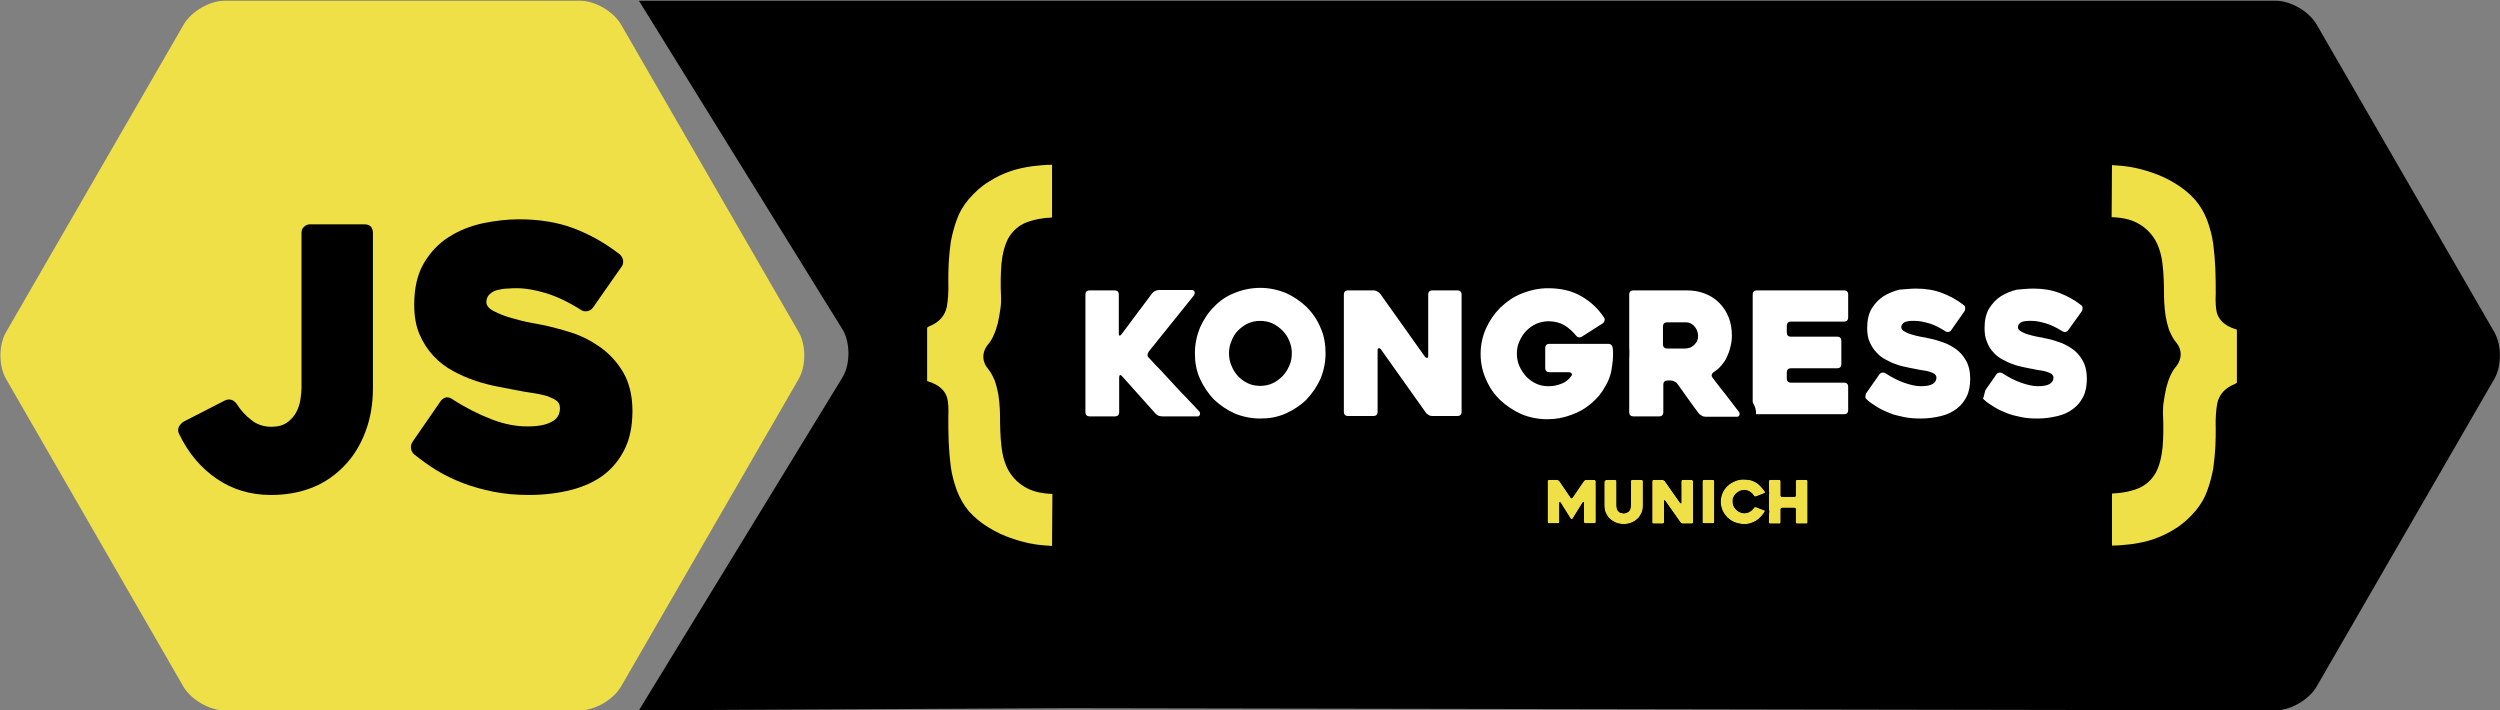 <?xml version="1.0" encoding="utf-8"?>
<!-- Generator: Adobe Illustrator 22.0.1, SVG Export Plug-In . SVG Version: 6.00 Build 0)  -->
<svg version="1.1" id="Ebene_1" xmlns="http://www.w3.org/2000/svg" xmlns:xlink="http://www.w3.org/1999/xlink" x="0px" y="0px"
	 viewBox="0 0 696.5 197.9" style="enable-background:new 0 0 696.5 197.9;" xml:space="preserve">
<rect x="0" y="0" width="696.5" height="197.9" fill="#808080" stroke="none"/>
<style type="text/css">
	.st0{fill:#FFFFFF;}
	.st1{fill:#F0E047;}
	.st2{fill:none;stroke:#000000;stroke-width:0.25;stroke-miterlimit:10;}
</style>
<g>
	<path d="M234.8,105c2.1-3.6,2.1-9.5,0-13.1L178,0.2h456c4.2,0,9.3,3,11.4,6.6l49.5,85.7c2.1,3.6,2.1,9.5,0,13.1l-49.5,85.7
		c-2.1,3.6-7.2,6.6-11.4,6.6l-336.7-0.6L178,197.9L234.8,105z"/>
	<path class="st0" d="M563.8,104.6c1.4,0.5,2.7,0.8,3.8,0.8c0.1,0,0.2,0,0.3,0c-0.7-0.1-1.4-0.2-2.2-0.4L563.8,104.6z M567.7,118.8
		c-1.8,0-3.5-0.1-5.1-0.4c-1.5-0.3-3-0.7-4.4-1.2c-1.4-0.6-2.7-1.2-3.8-1.9c-1.2-0.8-2.3-1.5-3.2-2.3c-0.6-0.5-1.1-1.3-1.2-2.3
		c-0.1-0.8,0.1-1.7,0.7-2.4l3.6-5.2c0.5-0.6,1-1,1.7-1.3c-0.9-0.5-1.7-1.2-2.4-1.9c-1-1-1.7-2.2-2.3-3.6c-0.6-1.4-0.9-3-0.9-4.7
		c0-2.6,0.5-4.8,1.6-6.6c1-1.7,2.4-3.1,4-4.2c1.6-1,3.3-1.7,5.2-2.1c1.8-0.4,3.5-0.5,5.2-0.5c2.9,0,5.6,0.4,8,1.3
		c2.3,0.8,4.6,2.1,6.7,3.7c0.8,0.7,1.2,1.5,1.3,2.4c0.1,0.9-0.2,1.7-0.7,2.4l-3.7,5.3c-0.3,0.5-0.8,0.8-1.3,1.1
		c0.6,0.3,1.1,0.7,1.7,1c1.4,1,2.7,2.4,3.6,4c1,1.7,1.5,3.8,1.5,6.2c0,2.2-0.4,4.2-1.2,5.9c-0.8,1.7-2,3.1-3.5,4.2
		c-1.5,1.1-3.2,1.9-5.1,2.4C572,118.6,569.9,118.8,567.7,118.8"/>
	<path d="M566.5,76c-1.8,0-3.7,0.2-5.6,0.6c-2.1,0.4-4.1,1.2-5.9,2.4c-1.9,1.2-3.5,2.9-4.7,4.9c-1.3,2.1-1.9,4.7-1.9,7.7
		c0,2.1,0.3,4,1,5.6c0.6,1.6,1.6,3,2.7,4.2c0.1,0.1,0.3,0.3,0.4,0.4l-3.7,5.3c-0.8,1.1-1.2,2.5-1,3.9c0.1,1.5,0.9,2.8,2.1,3.7
		c1,0.8,2.1,1.6,3.4,2.4c1.3,0.8,2.7,1.5,4.2,2.1c1.6,0.6,3.2,1,4.8,1.4c1.7,0.3,3.5,0.5,5.5,0.5c2.4,0,4.7-0.3,6.7-0.8
		c2.2-0.5,4.2-1.5,5.8-2.7c1.8-1.3,3.2-3,4.1-5.1c1-2,1.5-4.3,1.5-6.9c0-2.8-0.6-5.3-1.9-7.4c-1-1.7-2.3-3.1-3.7-4.3l3.3-4.7
		c0.8-1.1,1.2-2.4,1-3.8c-0.1-1.4-0.8-2.7-1.8-3.7l-0.1-0.1l-0.1-0.1c-2.3-1.8-4.8-3.1-7.3-4.1C572.6,76.5,569.7,76,566.5,76
		 M566.5,80.4c2.7,0,5.1,0.4,7.2,1.2c2.1,0.8,4.2,1.9,6.1,3.4c0.3,0.2,0.4,0.5,0.4,0.8c0,0.3,0,0.6-0.2,0.9l-3.8,5.3
		c-0.2,0.3-0.4,0.4-0.8,0.5c-0.1,0-0.2,0-0.2,0c-0.2,0-0.4-0.1-0.6-0.2c-1.6-1-3.2-1.8-4.6-2.2c-1.4-0.4-2.7-0.7-3.9-0.7
		c-0.4,0-0.8,0-1.2,0c-0.5,0-0.9,0.1-1.3,0.2c-0.4,0.1-0.8,0.3-1,0.6c-0.3,0.3-0.4,0.6-0.4,1c0,0.4,0.3,0.9,1,1.2
		c0.7,0.4,1.4,0.7,2.3,0.9c0.9,0.3,1.7,0.4,2.5,0.6c0.8,0.1,1.3,0.2,1.5,0.3c1.2,0.2,2.4,0.5,3.8,1c1.4,0.4,2.7,1.1,3.9,1.9
		c1.2,0.8,2.2,1.9,3,3.3c0.8,1.4,1.2,3.1,1.2,5.1c0,1.9-0.3,3.6-1,5c-0.7,1.4-1.6,2.5-2.8,3.4c-1.2,0.9-2.6,1.6-4.3,2
		c-1.7,0.4-3.5,0.7-5.6,0.7c-1.7,0-3.2-0.1-4.6-0.4c-1.4-0.3-2.8-0.6-4-1.1c-1.2-0.5-2.4-1-3.5-1.7c-1.1-0.7-2.1-1.3-2.9-2.1
		c-0.3-0.2-0.4-0.5-0.4-0.8c0-0.3,0-0.6,0.2-0.9l3.7-5.3c0.2-0.3,0.4-0.4,0.8-0.5c0.1,0,0.2,0,0.3,0c0.2,0,0.4,0.1,0.6,0.2
		c1.7,1.1,3.4,2,5.1,2.6c1.7,0.6,3.3,1,4.8,1c1.4,0,2.5-0.2,3.2-0.6c0.7-0.4,1.1-1,1.1-1.8c0-0.4-0.2-0.7-0.5-1
		c-0.3-0.2-0.7-0.4-1.3-0.6c-0.5-0.2-1.1-0.3-1.8-0.4c-0.7-0.1-1.4-0.2-2.2-0.4c-0.7-0.1-1.5-0.3-2.5-0.5c-0.9-0.2-1.9-0.4-2.9-0.8
		c-1-0.3-2-0.8-2.9-1.3c-1-0.5-1.9-1.2-2.6-2c-0.8-0.8-1.4-1.8-1.8-2.9c-0.5-1.1-0.7-2.4-0.7-3.9c0-2.2,0.4-4,1.3-5.5
		c0.9-1.4,2-2.6,3.3-3.4c1.3-0.8,2.8-1.4,4.4-1.8C563.3,80.6,564.9,80.4,566.5,80.4"/>
	<path class="st0" d="M531.1,104.6c1.4,0.5,2.7,0.8,3.8,0.8c0.1,0,0.2,0,0.3,0c-0.7-0.1-1.5-0.2-2.2-0.4L531.1,104.6z M535.1,118.8
		c-1.8,0-3.5-0.1-5.1-0.4c-1.5-0.3-3-0.7-4.4-1.2c-1.4-0.6-2.7-1.2-3.8-1.9c-1.2-0.7-2.3-1.5-3.2-2.3c-0.6-0.4-1.1-1.3-1.2-2.2
		c-0.1-0.9,0.2-1.8,0.7-2.4l3.6-5.2c0.5-0.6,1-1,1.7-1.3c-0.8-0.5-1.6-1.2-2.3-1.9c-1-1-1.7-2.2-2.3-3.5c-0.6-1.3-0.9-3-0.9-4.8
		c0-2.6,0.5-4.8,1.6-6.6c1-1.7,2.3-3.1,4-4.1c1.6-1,3.3-1.7,5.2-2.1c1.8-0.4,3.5-0.5,5.2-0.5c2.9,0,5.6,0.4,8,1.3
		c2.3,0.9,4.6,2.1,6.7,3.7c0.8,0.7,1.2,1.5,1.3,2.3c0.1,0.9-0.1,1.7-0.7,2.4l-3.7,5.3c-0.4,0.5-0.8,0.8-1.3,1.1
		c0.6,0.3,1.1,0.7,1.7,1c1.5,1,2.7,2.4,3.6,4c1,1.7,1.5,3.8,1.5,6.2c0,2.3-0.4,4.2-1.2,5.9c-0.8,1.7-2,3.1-3.5,4.2
		c-1.5,1.1-3.2,1.9-5.1,2.4C539.4,118.6,537.3,118.8,535.1,118.8"/>
	<path d="M533.8,76c-1.8,0-3.7,0.2-5.6,0.6c-2.1,0.4-4.1,1.2-5.9,2.4c-1.9,1.2-3.5,2.9-4.7,4.9c-1.3,2.1-1.9,4.7-1.9,7.7
		c0,2.1,0.4,4,1,5.6c0.7,1.6,1.6,3,2.7,4.2c0.1,0.1,0.3,0.3,0.4,0.4l-3.6,5.3c-0.8,1.1-1.2,2.4-1,3.8c0.2,1.6,0.9,2.9,2.1,3.9
		c1,0.8,2.1,1.6,3.4,2.4c1.2,0.8,2.6,1.4,4.2,2.1c1.5,0.6,3.1,1,4.8,1.4c1.7,0.3,3.5,0.5,5.5,0.5c2.4,0,4.7-0.3,6.7-0.8
		c2.2-0.5,4.1-1.5,5.8-2.7c1.8-1.3,3.1-3,4.1-5c1-2,1.5-4.3,1.5-6.9c0-2.9-0.6-5.3-1.9-7.4c-1-1.6-2.2-3.1-3.7-4.2l3.3-4.8
		c0.8-1,1.2-2.4,1-3.8c-0.2-1.4-0.8-2.7-1.9-3.6l-0.1-0.1l-0.1-0.1c-2.3-1.8-4.7-3.1-7.3-4.1C540,76.5,537,76,533.8,76 M533.8,80.4
		c2.7,0,5.1,0.4,7.2,1.2c2.1,0.8,4.2,1.9,6.1,3.4c0.3,0.2,0.4,0.5,0.4,0.8c0,0.3,0,0.6-0.2,0.9l-3.7,5.3c-0.2,0.3-0.4,0.4-0.8,0.5
		c-0.1,0-0.2,0-0.2,0c-0.2,0-0.4-0.1-0.6-0.2c-1.6-1-3.1-1.8-4.5-2.2c-1.4-0.4-2.7-0.7-3.9-0.7c-0.4,0-0.8,0-1.2,0
		c-0.5,0-0.9,0.1-1.3,0.2c-0.4,0.1-0.8,0.3-1,0.6c-0.3,0.3-0.4,0.6-0.4,1c0,0.4,0.3,0.9,1,1.2c0.7,0.4,1.4,0.7,2.3,0.9
		c0.9,0.3,1.7,0.4,2.5,0.6c0.8,0.1,1.3,0.2,1.5,0.3c1.2,0.2,2.4,0.5,3.8,1c1.4,0.4,2.7,1.1,3.9,1.9c1.2,0.8,2.2,1.9,3,3.3
		c0.8,1.4,1.2,3.1,1.2,5.1c0,1.9-0.3,3.6-1,5c-0.7,1.4-1.6,2.5-2.8,3.4c-1.2,0.9-2.6,1.6-4.3,2c-1.7,0.4-3.5,0.7-5.6,0.7
		c-1.7,0-3.2-0.1-4.7-0.4c-1.4-0.3-2.8-0.6-4-1.1c-1.2-0.5-2.4-1-3.5-1.7c-1.1-0.7-2.1-1.3-2.9-2.1c-0.3-0.2-0.4-0.5-0.4-0.8
		c0-0.3,0.1-0.6,0.2-0.9l3.7-5.3c0.2-0.3,0.5-0.4,0.8-0.5c0.1,0,0.2,0,0.3,0c0.2,0,0.4,0.1,0.6,0.2c1.7,1.1,3.4,2,5.1,2.6
		c1.7,0.6,3.3,1,4.8,1c1.4,0,2.5-0.2,3.2-0.6c0.7-0.4,1.1-1,1.1-1.8c0-0.4-0.2-0.7-0.5-1c-0.3-0.2-0.7-0.4-1.3-0.6
		c-0.5-0.2-1.1-0.3-1.8-0.4c-0.7-0.1-1.4-0.2-2.2-0.4c-0.7-0.1-1.5-0.3-2.5-0.5c-1-0.2-1.9-0.4-2.9-0.8c-1-0.3-2-0.8-2.9-1.3
		c-1-0.5-1.9-1.2-2.6-2c-0.8-0.8-1.4-1.8-1.9-2.9c-0.5-1.1-0.7-2.4-0.7-3.9c0-2.2,0.4-4,1.3-5.5c0.9-1.4,2-2.6,3.3-3.4
		c1.3-0.8,2.8-1.4,4.4-1.8C530.7,80.6,532.3,80.4,533.8,80.4"/>
	<path class="st0" d="M489.4,118.2c-0.9,0-1.8-0.3-2.4-1c-0.6-0.6-1-1.4-1-2.3V82c0-0.9,0.4-1.8,1-2.4c0.5-0.6,1.4-0.9,2.3-0.9h24.4
		c0.9,0,1.7,0.3,2.4,1c0.6,0.6,1,1.5,1,2.4v6.5c0,0.9-0.3,1.7-0.9,2.3c-0.8,0.7-1.6,1-2.4,1h-1.2c0.6,0.1,1.2,0.4,1.6,0.9
		c0.7,0.7,1,1.5,1,2.4v6.6c0,0.9-0.3,1.7-1,2.3c-0.4,0.3-0.7,0.6-1.1,0.7h0.6c0.9,0,1.7,0.3,2.3,0.9c0.7,0.7,1,1.5,1,2.4v6.6
		c0,0.9-0.3,1.7-1,2.3c-0.7,0.7-1.5,1-2.4,1H489.4z"/>
	<path d="M513.8,76.5h-24.4c-1.5,0-2.9,0.6-3.9,1.6c-1.1,1-1.6,2.4-1.6,3.9v32.8c0,1.5,0.6,2.9,1.6,3.9c1,1,2.4,1.6,3.9,1.6h24.4
		c1.5,0,2.8-0.6,3.9-1.6c1.1-1.1,1.7-2.5,1.7-4v-6.6c0-1.4-0.5-2.8-1.5-3.8l-0.1-0.1l-0.1-0.1c-0.2-0.2-0.4-0.3-0.6-0.5
		c0.2-0.6,0.3-1.3,0.3-2v-6.6c0-0.7-0.1-1.4-0.4-2.1c0.2-0.1,0.4-0.3,0.6-0.5l0.1-0.1l0.1-0.1c1-1,1.5-2.4,1.5-3.8V82
		c0-1.5-0.6-2.9-1.6-3.9C516.7,77.1,515.3,76.5,513.8,76.5 M513.8,80.9c0.3,0,0.6,0.1,0.8,0.3c0.2,0.2,0.3,0.5,0.3,0.8v6.5
		c0,0.3-0.1,0.6-0.3,0.8c-0.2,0.2-0.5,0.3-0.8,0.3h-14.9c-0.3,0-0.6,0.1-0.8,0.3c-0.2,0.2-0.3,0.5-0.3,0.8v2c0,0.3,0.1,0.6,0.3,0.8
		c0.2,0.2,0.5,0.3,0.8,0.3h13c0.3,0,0.6,0.1,0.8,0.3c0.2,0.2,0.3,0.5,0.3,0.8v6.6c0,0.3-0.1,0.6-0.3,0.8c-0.2,0.2-0.5,0.3-0.8,0.3
		h-13c-0.3,0-0.6,0.1-0.8,0.3c-0.2,0.2-0.3,0.5-0.3,0.8v1.8c0,0.3,0.1,0.6,0.3,0.8c0.2,0.2,0.5,0.3,0.8,0.3h14.9
		c0.3,0,0.6,0.1,0.8,0.3c0.2,0.2,0.3,0.5,0.3,0.8v6.6c0,0.3-0.1,0.6-0.3,0.8c-0.2,0.2-0.5,0.3-0.8,0.3h-24.4c-0.3,0-0.6-0.1-0.8-0.3
		c-0.2-0.2-0.3-0.5-0.3-0.8V82c0-0.3,0.1-0.6,0.3-0.8c0.2-0.2,0.5-0.3,0.8-0.3H513.8z"/>
	<path class="st0" d="M469.5,94.9c0.1,0,0.3,0,0.4-0.1c0.2-0.1,0.3-0.1,0.5-0.3c0.1-0.1,0.3-0.3,0.4-0.5c0-0.1,0.1-0.3,0.1-0.6
		c0,0,0-0.2-0.1-0.6c0-0.2-0.1-0.4-0.3-0.6c-0.1-0.1-0.2-0.2-0.4-0.3c-0.1-0.1-0.3-0.1-0.6-0.1h-4v3H469.5z M475.2,118.2
		c-0.7,0-1.3-0.2-2-0.5c-0.7-0.3-1.3-0.8-1.6-1.3c-1-1.3-2-2.7-3-4.1c-1-1.4-2-2.8-3-4.2h0v6.8c0,0.9-0.4,1.8-1,2.4
		c-0.6,0.6-1.4,1-2.4,1H455c-0.9,0-1.8-0.3-2.4-1c-0.6-0.6-1-1.4-1-2.3V82c0-0.9,0.4-1.8,1-2.4c0.6-0.6,1.4-1,2.3-1h14.9
		c2.1,0,4.1,0.4,5.9,1.1c1.8,0.7,3.4,1.8,4.8,3.1c1.3,1.3,2.3,2.9,3.1,4.7c0.7,1.8,1.1,3.8,1.1,5.9c0,1.2-0.1,2.4-0.4,3.6
		c-0.3,1.2-0.7,2.3-1.2,3.3c-0.5,1.1-1.2,2-1.9,2.9c-0.5,0.6-1,1.1-1.6,1.5c1,1.3,2,2.6,3.1,3.9c1.4,1.7,2.6,3.3,3.6,4.7
		c0.6,0.8,0.8,1.9,0.5,2.8c-0.4,1.2-1.4,2-2.7,2H475.2z"/>
	<path d="M469.9,76.5h-14.9c-1.5,0-2.9,0.6-3.9,1.6c-1,1-1.6,2.4-1.6,3.9v32.8c0,1.5,0.6,2.9,1.6,3.9c1,1,2.4,1.6,3.9,1.6h7.2
		c1.5,0,2.9-0.6,3.9-1.6c1-1,1.6-2.4,1.6-3.9c0.7,1,1.4,1.9,2.2,2.9c0.5,0.7,1.4,1.4,2.4,1.9c1,0.5,2,0.7,3,0.7h8.9
		c2.2,0,4.2-1.4,4.8-3.6c0.5-1.6,0.2-3.3-0.8-4.7c-1.1-1.5-2.3-3-3.7-4.8c-0.6-0.8-1.2-1.6-1.8-2.3c0.1-0.1,0.2-0.3,0.3-0.4
		c0.8-0.9,1.5-2,2.1-3.3c0.6-1.2,1.1-2.5,1.4-3.8c0.3-1.4,0.5-2.7,0.5-4.1c0-2.4-0.4-4.7-1.3-6.8c-0.8-2.1-2-3.9-3.5-5.4
		c-1.6-1.6-3.4-2.8-5.6-3.6C474.5,76.9,472.3,76.5,469.9,76.5 M464.4,97.1h5.1c0.4,0,0.8-0.1,1.2-0.2c0.4-0.1,0.8-0.4,1.2-0.7
		c0.3-0.3,0.6-0.7,0.9-1.1c0.2-0.5,0.3-1,0.3-1.6c0-0.3-0.1-0.7-0.2-1.1c-0.1-0.4-0.3-0.8-0.6-1.2c-0.3-0.4-0.6-0.7-1.1-1
		c-0.5-0.3-1-0.4-1.7-0.4h-5.1c-0.3,0-0.6,0.1-0.8,0.3c-0.2,0.2-0.3,0.5-0.3,0.8v5.1c0,0.3,0.1,0.6,0.3,0.8
		C463.9,97,464.1,97.1,464.4,97.1 M469.9,80.9c1.9,0,3.6,0.3,5.1,0.9c1.6,0.6,2.9,1.5,4,2.6c1.1,1.1,2,2.5,2.6,4
		c0.6,1.5,0.9,3.2,0.9,5.1c0,1-0.1,2-0.4,3.1c-0.2,1-0.6,2-1,2.9c-0.4,0.9-1,1.7-1.6,2.4c-0.6,0.7-1.3,1.3-2.1,1.8
		c-0.3,0.2-0.4,0.4-0.5,0.7c-0.1,0.3,0,0.5,0.2,0.8c1.2,1.6,2.5,3.3,3.8,4.9c1.3,1.7,2.5,3.3,3.6,4.7c0.2,0.3,0.2,0.5,0.1,0.8
		c-0.1,0.3-0.3,0.5-0.6,0.5h-8.9c-0.3,0-0.7-0.1-1-0.3c-0.4-0.2-0.6-0.4-0.8-0.6c-1-1.3-2-2.7-3-4.1c-1-1.4-2-2.8-3-4.2
		c-0.2-0.3-0.5-0.5-0.8-0.6c-0.3-0.2-0.7-0.3-1-0.3h-1c-0.3,0-0.6,0.1-0.8,0.3c-0.2,0.2-0.3,0.5-0.3,0.8v7.8c0,0.3-0.1,0.6-0.3,0.8
		c-0.2,0.2-0.5,0.3-0.8,0.3H455c-0.3,0-0.6-0.1-0.8-0.3c-0.2-0.2-0.3-0.5-0.3-0.8V82c0-0.3,0.1-0.6,0.3-0.8c0.2-0.2,0.5-0.3,0.8-0.3
		H469.9z"/>
	<path class="st0" d="M431.3,91.6c-0.9,0-1.7,0.2-2.5,0.5c-0.8,0.4-1.5,0.9-2.2,1.5c-0.6,0.6-1.1,1.4-1.5,2.2
		c-0.3,0.8-0.5,1.7-0.5,2.6c0,0.9,0.2,1.8,0.5,2.6c0.4,0.8,0.8,1.6,1.4,2.2c0.6,0.6,1.3,1.1,2.2,1.5c0.2,0.1,0.4,0.2,0.6,0.2
		c-0.1,0-0.1-0.1-0.2-0.1c-0.7-0.7-1-1.5-1-2.4v-5.7c0-0.9,0.3-1.8,1-2.4c0.7-0.6,1.5-1,2.4-1h4.4c-0.4-0.4-0.9-0.7-1.4-1
		C433.7,91.9,432.6,91.6,431.3,91.6 M431.3,118.8c-2.8,0-5.6-0.5-8.1-1.6c-2.5-1.1-4.7-2.5-6.6-4.3c-1.9-1.8-3.4-4-4.5-6.4
		c-1.1-2.5-1.7-5.2-1.7-7.9c0-2.8,0.6-5.5,1.7-7.9c1.1-2.5,2.6-4.6,4.5-6.5c1.9-1.8,4.1-3.3,6.6-4.4c2.5-1.1,5.2-1.6,8.1-1.6
		c3.9,0,7.3,0.8,10.3,2.4c2.9,1.6,5.3,3.9,7.1,6.7c0.5,0.8,0.6,1.7,0.4,2.6c-0.2,0.9-0.8,1.6-1.5,2.1l-2.3,1.5h2.8
		c0.8,0,1.6,0.3,2.2,0.8c0.7,0.6,1.1,1.5,1.2,2.4c0.1,0.5,0.1,1.2,0.1,2.1c0,0.9-0.1,1.8-0.2,2.7c-0.2,2.5-1,4.8-2.1,6.9
		c-1.2,2.1-2.7,4-4.5,5.5c-1.8,1.5-3.9,2.8-6.2,3.6C436.4,118.4,433.9,118.8,431.3,118.8"/>
	<path d="M431.3,75.9c-3.1,0-6.1,0.6-8.9,1.8c-2.7,1.2-5.2,2.8-7.2,4.8c-2.1,2-3.7,4.4-4.9,7.2c-1.2,2.8-1.8,5.7-1.8,8.8
		c0,3.1,0.6,6.1,1.8,8.8c1.2,2.7,2.9,5.1,4.9,7.1c2,2,4.5,3.6,7.2,4.8c2.8,1.2,5.8,1.8,8.9,1.8c2.9,0,5.6-0.5,8.2-1.5
		c2.5-0.9,4.8-2.3,6.8-4c2-1.7,3.7-3.8,5-6.1c1.3-2.4,2.1-5,2.4-7.8c0.1-0.9,0.2-1.9,0.2-2.9c0-0.9,0-1.7-0.1-2.4
		c-0.1-1.5-0.8-2.8-1.9-3.8c-0.4-0.3-0.7-0.6-1.1-0.8c0.3-0.5,0.5-1,0.6-1.5c0.4-1.5,0.1-3-0.7-4.3c-2.1-3.2-4.7-5.7-7.9-7.5
		C439.4,76.8,435.6,75.9,431.3,75.9 M431.3,80.3c3.5,0,6.6,0.7,9.2,2.2c2.6,1.5,4.7,3.4,6.4,6c0.2,0.3,0.2,0.5,0.1,0.9
		c-0.1,0.3-0.3,0.6-0.5,0.7l-5.8,3.7c-0.2,0.1-0.4,0.2-0.6,0.2c-0.1,0-0.1,0-0.2,0c-0.3-0.1-0.6-0.2-0.8-0.5c-1-1.2-2.1-2.2-3.3-2.9
		c-1.2-0.7-2.7-1.1-4.4-1.1c-1.2,0-2.4,0.3-3.4,0.7c-1.1,0.5-2,1.2-2.8,2c-0.8,0.8-1.4,1.8-1.9,2.9c-0.5,1.1-0.7,2.2-0.7,3.4
		c0,1.2,0.2,2.4,0.7,3.5c0.5,1.1,1.1,2,1.9,2.9c0.8,0.8,1.7,1.5,2.8,2c1.1,0.5,2.2,0.7,3.4,0.7c1.2,0,2.4-0.2,3.6-0.7
		c1.2-0.4,2.1-1.2,2.8-2.2c0.2-0.2,0.2-0.5,0-0.7c-0.1-0.2-0.4-0.3-0.7-0.3h-5.5c-0.3,0-0.6-0.1-0.8-0.3c-0.2-0.2-0.3-0.5-0.3-0.8
		v-5.7c0-0.3,0.1-0.6,0.3-0.8c0.2-0.2,0.5-0.3,0.8-0.3h16.5c0.3,0,0.6,0.1,0.8,0.3c0.2,0.2,0.4,0.5,0.4,0.9c0.1,0.5,0.1,1.2,0.1,2
		c0,0.8-0.1,1.6-0.2,2.4c-0.2,2.2-0.8,4.3-1.9,6.1c-1,1.9-2.3,3.5-4,4.9c-1.6,1.4-3.5,2.5-5.6,3.2c-2.1,0.8-4.3,1.2-6.6,1.2
		c-2.6,0-5-0.5-7.2-1.4c-2.2-1-4.2-2.3-5.9-3.9c-1.7-1.6-3-3.5-4-5.8c-1-2.2-1.5-4.6-1.5-7.1c0-2.5,0.5-4.8,1.5-7.1
		c1-2.2,2.3-4.1,4-5.8c1.7-1.6,3.6-3,5.9-3.9C426.4,80.8,428.8,80.3,431.3,80.3"/>
	<path class="st0" d="M399,118.2c-0.7,0-1.4-0.2-2.1-0.6c-0.6-0.3-1.1-0.8-1.5-1.3l-9.5-13.3v11.8c0,0.9-0.4,1.8-1,2.4
		c-0.6,0.6-1.4,0.9-2.3,0.9h-7.2c-0.9,0-1.7-0.3-2.3-0.9c-0.7-0.7-1-1.5-1-2.4V82c0-0.9,0.3-1.7,1-2.4c0.7-0.7,1.5-1,2.4-1h7.2
		c0.7,0,1.3,0.2,2,0.5c0.6,0.3,1.2,0.7,1.6,1.3l9.4,13.3V82c0-0.9,0.4-1.8,1-2.4c0.6-0.6,1.4-1,2.3-1h7.1c0.9,0,1.8,0.4,2.4,1
		c0.6,0.6,1,1.5,1,2.3v32.8c0,0.9-0.3,1.7-1,2.4c-0.6,0.6-1.5,1-2.4,1H399z"/>
	<path d="M406.1,76.5H399c-1.5,0-2.9,0.6-4,1.7c-1,1-1.6,2.4-1.6,3.9v4.9l-5.4-7.7c-0.7-0.9-1.5-1.6-2.5-2.1
		c-0.9-0.5-1.9-0.7-2.9-0.7h-7.2c-1.5,0-2.9,0.6-3.9,1.6c-1.1,1.1-1.6,2.5-1.6,3.9v32.8c0,1.4,0.6,2.8,1.6,3.9l0.1,0.1l0.1,0.1
		c1,1,2.4,1.6,3.9,1.6h7.2c1.5,0,2.9-0.6,3.9-1.6c1-1,1.6-2.4,1.6-3.9v-4.9l5.4,7.7c0.6,0.8,1.4,1.5,2.3,2c0.9,0.5,2,0.8,3.1,0.8
		h7.1c1.5,0,2.9-0.6,3.9-1.6c1.1-1.1,1.6-2.4,1.6-3.9V82c0-1.5-0.6-2.9-1.6-3.9C409,77.1,407.6,76.5,406.1,76.5 M406.1,80.9
		c0.3,0,0.6,0.1,0.8,0.3c0.2,0.2,0.3,0.5,0.3,0.8v32.8c0,0.3-0.1,0.6-0.3,0.8c-0.2,0.2-0.5,0.3-0.8,0.3H399c-0.3,0-0.7-0.1-1-0.3
		c-0.3-0.2-0.6-0.4-0.8-0.7l-12.5-17.6c-0.2-0.2-0.3-0.3-0.5-0.3c0,0-0.1,0-0.1,0c-0.2,0.1-0.3,0.2-0.3,0.6v17.2
		c0,0.3-0.1,0.6-0.3,0.8c-0.2,0.2-0.5,0.3-0.8,0.3h-7.2c-0.3,0-0.6-0.1-0.8-0.3c-0.2-0.2-0.3-0.5-0.3-0.8V82c0-0.3,0.1-0.6,0.3-0.8
		c0.2-0.2,0.5-0.3,0.8-0.3h7.2c0.3,0,0.7,0.1,1,0.3c0.4,0.2,0.6,0.4,0.8,0.6l12.5,17.6c0.2,0.2,0.3,0.3,0.5,0.3c0,0,0,0,0.1,0
		c0.2,0,0.3-0.2,0.3-0.5V82c0-0.3,0.1-0.6,0.3-0.8c0.2-0.2,0.5-0.3,0.8-0.3H406.1z"/>
	<path class="st0" d="M351.1,91.6c-0.9,0-1.7,0.2-2.4,0.5c-0.8,0.4-1.5,0.9-2.1,1.5c-0.6,0.6-1,1.3-1.4,2.2
		c-0.3,0.9-0.5,1.7-0.5,2.6c0,0.9,0.2,1.8,0.5,2.6c0.4,0.9,0.8,1.6,1.4,2.2c0.6,0.6,1.3,1.1,2.1,1.5c0.8,0.4,1.6,0.5,2.4,0.5
		c0.9,0,1.7-0.2,2.4-0.5c0.8-0.4,1.5-0.9,2.2-1.5c0.6-0.6,1.1-1.4,1.4-2.2c0.4-0.8,0.5-1.7,0.5-2.6c0-0.9-0.2-1.8-0.5-2.6
		c-0.3-0.9-0.8-1.6-1.4-2.2c-0.6-0.6-1.3-1.1-2.1-1.5C352.7,91.8,351.9,91.6,351.1,91.6 M351.1,118.8c-2.8,0-5.5-0.5-7.9-1.6
		c-2.5-1.1-4.6-2.5-6.4-4.4c-1.8-1.9-3.3-4-4.3-6.5c-1.1-2.5-1.6-5.1-1.6-7.9c0-2.8,0.6-5.4,1.6-7.9c1.1-2.5,2.5-4.6,4.3-6.5
		c1.8-1.8,4-3.3,6.4-4.4c2.5-1.1,5.2-1.6,7.9-1.6c2.8,0,5.4,0.5,7.9,1.6c2.5,1.1,4.7,2.6,6.5,4.4c1.8,1.8,3.3,4,4.4,6.4
		c1.1,2.5,1.6,5.2,1.6,7.9c0,2.8-0.5,5.5-1.6,7.9c-1.1,2.4-2.5,4.6-4.4,6.5c-1.8,1.8-4,3.3-6.5,4.4
		C356.5,118.3,353.8,118.8,351.1,118.8"/>
	<path d="M351.1,103.1c-0.5,0-1-0.1-1.5-0.3c-0.6-0.3-1.1-0.6-1.5-1c-0.4-0.4-0.7-0.9-1-1.5c-0.2-0.6-0.4-1.2-0.4-1.8
		c0-0.6,0.1-1.2,0.4-1.8c0.2-0.6,0.6-1.1,1-1.5c0.4-0.4,0.9-0.8,1.4-1c0.5-0.2,1-0.3,1.5-0.3c0.5,0,1,0.1,1.5,0.3
		c0.6,0.3,1.1,0.6,1.5,1.1c0.4,0.4,0.7,0.9,0.9,1.4c0.3,0.6,0.4,1.2,0.4,1.8c0,0.6-0.1,1.2-0.3,1.7c-0.3,0.6-0.6,1.1-1,1.6
		c-0.4,0.4-0.9,0.8-1.5,1.1C352.1,103,351.6,103.1,351.1,103.1 M351.1,75.9c-3.1,0-6,0.6-8.8,1.8c-2.8,1.2-5.2,2.9-7.2,4.9
		c-2,2-3.6,4.4-4.8,7.1c-1.2,2.8-1.8,5.7-1.8,8.8c0,3.1,0.6,6.1,1.8,8.8c1.2,2.7,2.8,5.1,4.8,7.1c2,2,4.4,3.7,7.1,4.9
		c2.8,1.2,5.7,1.8,8.8,1.8c3.1,0,6-0.6,8.8-1.8c2.7-1.2,5.1-2.8,7.1-4.8c2-2.1,3.7-4.5,4.8-7.1c1.2-2.8,1.8-5.7,1.8-8.8
		c0-3.1-0.6-6-1.8-8.8c-1.2-2.7-2.8-5.1-4.9-7.1c-2-2-4.4-3.6-7.1-4.8C357.1,76.5,354.1,75.9,351.1,75.9 M351.1,107.5
		c1.2,0,2.3-0.2,3.4-0.7c1.1-0.5,2-1.2,2.8-2c0.8-0.8,1.4-1.8,1.9-2.9c0.5-1.1,0.7-2.2,0.7-3.5c0-1.2-0.2-2.3-0.7-3.4
		c-0.4-1.1-1.1-2.1-1.9-2.9c-0.8-0.8-1.7-1.5-2.8-2c-1.1-0.5-2.2-0.7-3.4-0.7c-1.2,0-2.3,0.2-3.4,0.7c-1.1,0.5-2,1.2-2.8,2
		c-0.8,0.8-1.4,1.8-1.8,2.9c-0.5,1.1-0.7,2.2-0.7,3.4c0,1.2,0.2,2.4,0.7,3.5c0.4,1.1,1.1,2.1,1.8,2.9c0.8,0.8,1.7,1.5,2.8,2
		C348.7,107.3,349.9,107.5,351.1,107.5 M351.1,80.2c2.5,0,4.8,0.5,7.1,1.4c2.2,1,4.1,2.3,5.8,3.9c1.6,1.6,3,3.6,3.9,5.8
		c1,2.2,1.4,4.6,1.4,7.1c0,2.5-0.5,4.9-1.4,7.1c-1,2.2-2.3,4.1-3.9,5.8c-1.6,1.6-3.6,2.9-5.8,3.9c-2.2,1-4.6,1.4-7.1,1.4
		c-2.5,0-4.9-0.5-7.1-1.4c-2.2-1-4.1-2.3-5.8-3.9c-1.6-1.7-2.9-3.6-3.9-5.8c-1-2.2-1.4-4.6-1.4-7.1c0-2.5,0.5-4.8,1.4-7.1
		c1-2.2,2.2-4.1,3.9-5.8c1.6-1.7,3.5-3,5.8-3.9C346.2,80.7,348.6,80.2,351.1,80.2"/>
	<path class="st0" d="M323.8,118.2c-0.7,0-1.3-0.1-1.9-0.4c-0.7-0.3-1.3-0.8-1.7-1.4l-6.1-6.8v5.2c0,0.9-0.4,1.7-1,2.4
		c-0.6,0.6-1.4,1-2.4,1h-7.2c-1,0-1.9-0.4-2.5-1.1c-0.6-0.6-0.9-1.4-0.9-2.3V82c0-0.9,0.3-1.7,0.9-2.3c0.5-0.6,1.4-1,2.4-1h7.2
		c0.9,0,1.8,0.4,2.4,1c0.6,0.6,1,1.4,1,2.3v5.6l5.4-7.1c0.4-0.6,1-1,1.6-1.3c0.6-0.3,1.3-0.5,2-0.5h9.2c1.3,0,2.4,0.8,2.8,2
		c0.3,1,0.1,2-0.5,2.8l-12.2,15.3c1,1,1.9,2.1,3,3.2c1.2,1.3,2.4,2.6,3.6,3.9l3.6,3.8c1.1,1.2,2.2,2.4,3.3,3.5
		c0.7,0.8,1,1.8,0.8,2.8c-0.3,1.4-1.4,2.3-2.8,2.3H323.8z"/>
	<path d="M310.6,76.5h-7.2c-1.6,0-3,0.6-4.1,1.8c-1,1-1.5,2.4-1.5,3.8v32.8c0,1.4,0.5,2.8,1.5,3.8c1,1.1,2.5,1.7,4.1,1.7h7.2
		c1.5,0,2.9-0.6,3.9-1.6c0.9-0.9,1.5-2.1,1.6-3.4l2.3,2.6c0.6,0.8,1.5,1.4,2.5,1.8c0.9,0.4,1.9,0.6,2.8,0.6h9.9c2.4,0,4.4-1.6,4.9-4
		l0-0.1l0-0.1c0.3-1.6-0.2-3.2-1.3-4.5l-0.1-0.1l-0.1-0.1c-1-1.1-2.1-2.2-3.3-3.5c-0.6-0.7-1.2-1.3-1.9-2l-1.7-1.8
		c-1.2-1.3-2.4-2.6-3.7-3.9c-0.6-0.6-1.1-1.2-1.7-1.8l11-13.7l0.1-0.1l0.1-0.1c1-1.4,1.3-3.1,0.8-4.7c-0.7-2.1-2.6-3.6-4.9-3.6H323
		c-1,0-2.1,0.3-3.1,0.8c-0.9,0.4-1.7,1.1-2.3,1.9l-1.5,2c-0.2-1.2-0.7-2.2-1.6-3.1C313.5,77.1,312.1,76.5,310.6,76.5 M310.6,80.9
		c0.3,0,0.6,0.1,0.8,0.3c0.2,0.2,0.3,0.5,0.3,0.8v11c0,0.3,0.1,0.5,0.2,0.5c0,0,0,0,0.1,0c0.1,0,0.2-0.1,0.4-0.3l8.6-11.5
		c0.2-0.2,0.5-0.5,0.8-0.6c0.3-0.2,0.7-0.3,1.1-0.3h9.2c0.3,0,0.6,0.2,0.7,0.5c0.1,0.3,0,0.6-0.1,0.9L320,98
		c-0.2,0.3-0.3,0.6-0.3,0.9c0,0.3,0.1,0.6,0.4,0.8c1.1,1.2,2.2,2.4,3.5,3.7c1.2,1.3,2.4,2.6,3.6,3.9c1.2,1.3,2.4,2.6,3.6,3.8
		c1.2,1.3,2.3,2.4,3.3,3.5c0.2,0.3,0.3,0.5,0.2,0.9c-0.1,0.3-0.3,0.5-0.6,0.5h-9.9c-0.4,0-0.7-0.1-1.1-0.2c-0.4-0.2-0.6-0.4-0.8-0.6
		l-9.3-10.4c-0.2-0.2-0.3-0.3-0.5-0.3c0,0-0.1,0-0.1,0c-0.1,0.1-0.2,0.3-0.2,0.6v9.8c0,0.3-0.1,0.6-0.3,0.8
		c-0.2,0.2-0.5,0.3-0.8,0.3h-7.2c-0.3,0-0.6-0.1-0.8-0.3c-0.2-0.2-0.3-0.5-0.3-0.8V82c0-0.3,0.1-0.6,0.3-0.8
		c0.2-0.2,0.5-0.3,0.8-0.3H310.6z"/>
	<path class="st1" d="M503.6,134.1v11.4c0,0.1,0,0.2-0.1,0.3c-0.1,0.1-0.2,0.1-0.3,0.1h-2.5c-0.1,0-0.2,0-0.3-0.1
		c-0.1-0.1-0.1-0.2-0.1-0.3v-3.6c0-0.1,0-0.2-0.1-0.3c-0.1-0.1-0.2-0.1-0.3-0.1h-3.4c-0.1,0-0.2,0-0.3,0.1c-0.1,0.1-0.1,0.2-0.1,0.3
		v3.6c0,0.1,0,0.2-0.1,0.3c-0.1,0.1-0.2,0.1-0.3,0.1h-2.5c-0.1,0-0.2,0-0.3-0.1c-0.1-0.1-0.1-0.2-0.1-0.3v-11.4c0-0.1,0-0.2,0.1-0.3
		c0.1-0.1,0.2-0.1,0.3-0.1h2.5c0.1,0,0.2,0,0.3,0.1c0.1,0.1,0.1,0.2,0.1,0.3v3.9c0,0.1,0,0.2,0.1,0.3c0.1,0.1,0.2,0.1,0.3,0.1h3.4
		c0.1,0,0.2,0,0.3-0.1c0.1-0.1,0.1-0.2,0.1-0.3v-3.9c0-0.1,0-0.2,0.1-0.3c0.1-0.1,0.2-0.1,0.3-0.1h2.5c0.1,0,0.2,0,0.3,0.1
		C503.6,133.9,503.6,134,503.6,134.1"/>
	<path d="M503.2,132.5h-2.5c-0.5,0-0.9,0.2-1.2,0.5c-0.3,0.3-0.4,0.7-0.4,1.1v3.1h-1.7v-3.1c0-0.4-0.2-0.8-0.5-1.1
		c-0.3-0.3-0.7-0.5-1.2-0.5h-2.5c-0.5,0-0.9,0.2-1.2,0.5c-0.3,0.3-0.4,0.7-0.4,1.1v11.4c0,0.4,0.2,0.8,0.4,1.1
		c0.3,0.3,0.7,0.5,1.2,0.5h2.5c0.4,0,0.9-0.2,1.2-0.5c0.3-0.3,0.5-0.7,0.5-1.2v-2.7h1.7v2.7c0,0.4,0.2,0.8,0.4,1.1
		c0.3,0.3,0.7,0.5,1.2,0.5h2.5c0.4,0,0.8-0.2,1.1-0.5c0.3-0.3,0.5-0.7,0.5-1.2v-11.4c0-0.4-0.2-0.8-0.5-1.1
		C504.1,132.6,503.7,132.5,503.2,132.5 M503.2,133.7c0.1,0,0.2,0,0.3,0.1c0.1,0.1,0.1,0.2,0.1,0.3v11.4c0,0.1,0,0.2-0.1,0.3
		c-0.1,0.1-0.2,0.1-0.3,0.1h-2.5c-0.1,0-0.2,0-0.3-0.1c-0.1-0.1-0.1-0.2-0.1-0.3v-3.6c0-0.1,0-0.2-0.1-0.3c-0.1-0.1-0.2-0.1-0.3-0.1
		h-3.4c-0.1,0-0.2,0-0.3,0.1c-0.1,0.1-0.1,0.2-0.1,0.3v3.6c0,0.1,0,0.2-0.1,0.3c-0.1,0.1-0.2,0.1-0.3,0.1h-2.5c-0.1,0-0.2,0-0.3-0.1
		c-0.1-0.1-0.1-0.2-0.1-0.3v-11.4c0-0.1,0-0.2,0.1-0.3c0.1-0.1,0.2-0.1,0.3-0.1h2.5c0.1,0,0.2,0,0.3,0.1c0.1,0.1,0.1,0.2,0.1,0.3
		v3.9c0,0.1,0,0.2,0.1,0.3c0.1,0.1,0.2,0.1,0.3,0.1h3.4c0.1,0,0.2,0,0.3-0.1c0.1-0.1,0.1-0.2,0.1-0.3v-3.9c0-0.1,0-0.2,0.1-0.3
		c0.1-0.1,0.2-0.1,0.3-0.1H503.2z"/>
	<path class="st1" d="M491.6,142.6c-0.3,0.5-0.7,1-1.1,1.4c-0.4,0.4-0.8,0.8-1.3,1.1c-0.5,0.3-1,0.5-1.6,0.7
		c-0.6,0.2-1.2,0.2-1.9,0.2c-0.9,0-1.7-0.2-2.5-0.5c-0.8-0.3-1.4-0.8-2-1.3c-0.6-0.6-1-1.2-1.4-2c-0.3-0.8-0.5-1.6-0.5-2.4
		c0-0.9,0.2-1.7,0.5-2.4c0.3-0.8,0.8-1.4,1.4-2c0.6-0.6,1.3-1,2-1.3c0.8-0.3,1.6-0.5,2.5-0.5c0.7,0,1.4,0.1,2,0.2
		c0.6,0.2,1.1,0.4,1.6,0.7c0.5,0.3,0.9,0.7,1.3,1.1c0.4,0.4,0.7,0.9,1.1,1.4c0.1,0.1,0.1,0.2,0,0.3c0,0.1-0.1,0.2-0.2,0.2l-2.3,0.9
		c-0.1,0-0.2,0-0.3,0c-0.1-0.1-0.2-0.1-0.2-0.2c-0.3-0.5-0.7-0.9-1.2-1.2c-0.5-0.3-1-0.4-1.6-0.4c-0.4,0-0.8,0.1-1.2,0.3
		c-0.4,0.2-0.7,0.4-1,0.7c-0.3,0.3-0.5,0.6-0.6,1c-0.2,0.4-0.2,0.8-0.2,1.2c0,0.4,0.1,0.8,0.2,1.2c0.2,0.4,0.4,0.7,0.6,1
		c0.3,0.3,0.6,0.5,1,0.7c0.4,0.2,0.8,0.3,1.2,0.3c0.6,0,1.1-0.1,1.6-0.4c0.5-0.3,0.9-0.7,1.2-1.1c0.1-0.1,0.1-0.2,0.2-0.2
		c0.1,0,0.2,0,0.3,0l2.3,0.9c0.1,0,0.2,0.1,0.2,0.2C491.7,142.4,491.6,142.5,491.6,142.6"/>
	<path d="M485.7,132.3c-1,0-2.1,0.2-3,0.6c-0.9,0.4-1.7,0.9-2.4,1.6c-0.7,0.7-1.3,1.5-1.7,2.4c-0.4,0.9-0.6,1.9-0.6,2.9
		c0,1,0.2,2,0.6,2.9c0.4,0.9,1,1.7,1.7,2.4c0.7,0.7,1.5,1.2,2.4,1.6c0.9,0.4,1.9,0.6,3,0.6c0.8,0,1.6-0.1,2.3-0.3
		c0.7-0.2,1.3-0.5,1.9-0.8c0.6-0.4,1.1-0.8,1.6-1.3c0.4-0.5,0.8-1,1.2-1.6c0.3-0.5,0.3-0.9,0.1-1.4c-0.1-0.4-0.5-0.7-0.9-0.9l-2.4-1
		c-0.2-0.1-0.4-0.1-0.6-0.1c-0.2,0-0.4,0.1-0.6,0.1c-0.3,0.1-0.6,0.4-0.8,0.7c-0.2,0.3-0.4,0.5-0.8,0.7c-0.3,0.2-0.6,0.3-1,0.3
		c-0.2,0-0.4,0-0.7-0.1c-0.2-0.1-0.4-0.3-0.6-0.4c-0.2-0.2-0.3-0.4-0.4-0.6c-0.1-0.2-0.1-0.5-0.1-0.8c0-0.2,0.1-0.5,0.2-0.7
		c0.1-0.2,0.2-0.5,0.4-0.6c0.2-0.2,0.4-0.3,0.6-0.4c0.2-0.1,0.4-0.1,0.7-0.1c0.4,0,0.7,0.1,1,0.2c0.3,0.2,0.5,0.4,0.8,0.8
		c0.2,0.3,0.5,0.5,0.8,0.7c0.2,0.1,0.4,0.1,0.6,0.1c0.2,0,0.4,0,0.6-0.1l2.3-0.9c0.5-0.2,0.8-0.5,0.9-1c0.2-0.4,0.1-0.9-0.2-1.3
		c-0.4-0.6-0.8-1.1-1.2-1.6c-0.5-0.5-1-1-1.5-1.3c-0.6-0.4-1.2-0.6-1.9-0.8C487.3,132.4,486.5,132.3,485.7,132.3 M485.7,133.5
		c0.7,0,1.4,0.1,2,0.2s1.1,0.4,1.6,0.7c0.5,0.3,0.9,0.7,1.3,1.1c0.4,0.4,0.7,0.9,1.1,1.4c0.1,0.1,0.1,0.2,0,0.3
		c0,0.1-0.1,0.2-0.2,0.2l-2.3,0.9c-0.1,0-0.1,0-0.2,0c-0.1,0-0.1,0-0.2,0c-0.1-0.1-0.2-0.1-0.2-0.2c-0.3-0.5-0.7-0.9-1.2-1.2
		c-0.5-0.3-1-0.4-1.6-0.4c-0.4,0-0.8,0.1-1.2,0.3c-0.4,0.2-0.7,0.4-1,0.7c-0.3,0.3-0.5,0.6-0.7,1c-0.2,0.4-0.2,0.8-0.2,1.2
		c0,0.4,0.1,0.8,0.2,1.2c0.2,0.4,0.4,0.7,0.7,1c0.3,0.3,0.6,0.5,1,0.7c0.4,0.2,0.8,0.3,1.2,0.3c0.6,0,1.1-0.1,1.6-0.4
		c0.5-0.3,0.9-0.7,1.2-1.1c0.1-0.1,0.1-0.2,0.2-0.2c0.1,0,0.1,0,0.2,0c0.1,0,0.1,0,0.2,0l2.3,0.9c0.1,0,0.2,0.1,0.2,0.2
		c0,0.1,0,0.2,0,0.3c-0.3,0.5-0.7,1-1.1,1.4c-0.4,0.4-0.8,0.8-1.3,1.1c-0.5,0.3-1,0.5-1.6,0.7c-0.6,0.2-1.2,0.2-1.9,0.2
		c-0.9,0-1.7-0.2-2.5-0.5c-0.8-0.3-1.4-0.8-2-1.3c-0.6-0.6-1-1.2-1.4-2c-0.3-0.8-0.5-1.6-0.5-2.4c0-0.9,0.2-1.7,0.5-2.4
		c0.3-0.8,0.8-1.4,1.4-2c0.6-0.6,1.3-1,2-1.3C484,133.7,484.8,133.5,485.7,133.5"/>
	<path class="st1" d="M477.2,145.8h-2.5c-0.1,0-0.2,0-0.3-0.1c-0.1-0.1-0.1-0.2-0.1-0.3v-11.3c0-0.1,0-0.2,0.1-0.3
		c0.1-0.1,0.2-0.1,0.3-0.1h2.5c0.1,0,0.2,0,0.3,0.1c0.1,0.1,0.1,0.2,0.1,0.3v11.3c0,0.1,0,0.2-0.1,0.3
		C477.4,145.8,477.3,145.8,477.2,145.8"/>
	<path d="M477.2,132.5h-2.5c-0.5,0-0.9,0.2-1.2,0.5c-0.3,0.3-0.4,0.7-0.4,1.1v11.3c0,0.4,0.2,0.8,0.4,1.1c0.3,0.3,0.7,0.5,1.2,0.5
		h2.5c0.4,0,0.8-0.2,1.2-0.5c0.3-0.3,0.5-0.7,0.5-1.1v-11.3c0-0.4-0.2-0.8-0.5-1.1C478.1,132.7,477.7,132.5,477.2,132.5
		 M477.2,133.7c0.1,0,0.2,0,0.3,0.1c0.1,0.1,0.1,0.2,0.1,0.3v11.3c0,0.1,0,0.2-0.1,0.3c-0.1,0.1-0.2,0.1-0.3,0.1h-2.5
		c-0.1,0-0.2,0-0.3-0.1c-0.1-0.1-0.1-0.2-0.1-0.3v-11.3c0-0.1,0-0.2,0.1-0.3c0.1-0.1,0.2-0.1,0.3-0.1H477.2z"/>
	<path class="st1" d="M471.7,134.1v11.4c0,0.1,0,0.2-0.1,0.3c-0.1,0.1-0.2,0.1-0.3,0.1h-2.5c-0.1,0-0.2,0-0.3-0.1
		c-0.1-0.1-0.2-0.1-0.3-0.2l-4.3-6.1c-0.1-0.1-0.1-0.1-0.2-0.1c-0.1,0-0.1,0.1-0.1,0.2v5.9c0,0.1,0,0.2-0.1,0.3
		c-0.1,0.1-0.2,0.1-0.3,0.1h-2.5c-0.1,0-0.2,0-0.3-0.1c-0.1-0.1-0.1-0.2-0.1-0.3v-11.4c0-0.1,0-0.2,0.1-0.3c0.1-0.1,0.2-0.1,0.3-0.1
		h2.5c0.1,0,0.2,0,0.3,0.1c0.1,0.1,0.2,0.1,0.3,0.2l4.3,6.1c0.1,0.1,0.1,0.1,0.2,0.1c0.1,0,0.1-0.1,0.1-0.2v-5.9
		c0-0.1,0-0.2,0.1-0.3c0.1-0.1,0.2-0.1,0.3-0.1h2.4c0.1,0,0.2,0,0.3,0.1C471.7,133.9,471.7,134,471.7,134.1"/>
	<path d="M471.3,132.5h-2.5c-0.4,0-0.8,0.2-1.2,0.5c-0.3,0.3-0.5,0.7-0.5,1.1v2.6l-2.4-3.4c-0.2-0.3-0.5-0.5-0.7-0.6
		c-0.3-0.2-0.6-0.2-0.9-0.2h-2.5c-0.5,0-0.9,0.2-1.2,0.5c-0.3,0.3-0.5,0.7-0.5,1.1v11.4c0,0.4,0.2,0.8,0.5,1.2
		c0.3,0.3,0.7,0.5,1.2,0.5h2.5c0.4,0,0.9-0.2,1.2-0.5c0.3-0.3,0.5-0.7,0.5-1.1v-2.6l2.4,3.4c0.2,0.3,0.4,0.5,0.7,0.6
		c0.3,0.2,0.6,0.2,0.9,0.2h2.5c0.4,0,0.8-0.2,1.1-0.5c0.3-0.3,0.5-0.7,0.5-1.2v-11.4c0-0.4-0.2-0.8-0.5-1.1
		C472.2,132.6,471.8,132.5,471.3,132.5 M471.3,133.7c0.1,0,0.2,0,0.3,0.1c0.1,0.1,0.1,0.2,0.1,0.3v11.4c0,0.1,0,0.2-0.1,0.3
		c-0.1,0.1-0.2,0.1-0.3,0.1h-2.5c-0.1,0-0.2,0-0.3-0.1c-0.1-0.1-0.2-0.1-0.3-0.2l-4.3-6.1c-0.1-0.1-0.1-0.1-0.2-0.1c0,0,0,0,0,0
		c-0.1,0-0.1,0.1-0.1,0.2v5.9c0,0.1,0,0.2-0.1,0.3c-0.1,0.1-0.2,0.1-0.3,0.1h-2.5c-0.1,0-0.2,0-0.3-0.1c-0.1-0.1-0.1-0.2-0.1-0.3
		v-11.4c0-0.1,0-0.2,0.1-0.3c0.1-0.1,0.2-0.1,0.3-0.1h2.5c0.1,0,0.2,0,0.3,0.1c0.1,0.1,0.2,0.1,0.3,0.2l4.3,6.1
		c0.1,0.1,0.1,0.1,0.2,0.1h0c0.1,0,0.1-0.1,0.1-0.2v-5.9c0-0.1,0-0.2,0.1-0.3c0.1-0.1,0.2-0.1,0.3-0.1H471.3z"/>
	<path class="st1" d="M447.2,134.1c0-0.1,0-0.2,0.1-0.3c0.1-0.1,0.2-0.1,0.3-0.1h2.5c0.1,0,0.2,0,0.3,0.1c0.1,0.1,0.1,0.2,0.1,0.3
		v6.7c0,0.4,0.1,0.8,0.2,1.1c0.1,0.3,0.3,0.5,0.5,0.7c0.2,0.2,0.4,0.3,0.7,0.3c0.2,0.1,0.4,0.1,0.6,0.1c0.2,0,0.4,0,0.6-0.1
		c0.2-0.1,0.4-0.2,0.6-0.3c0.2-0.2,0.4-0.4,0.5-0.7c0.1-0.3,0.2-0.6,0.2-1.1v-6.7c0-0.1,0-0.2,0.1-0.3c0.1-0.1,0.2-0.1,0.3-0.1h2.5
		c0.1,0,0.2,0,0.3,0.1c0.1,0.1,0.1,0.2,0.1,0.3v6.7c0,0.8-0.1,1.5-0.4,2.1c-0.3,0.6-0.6,1.2-1.1,1.6c-0.5,0.5-1,0.8-1.7,1.1
		c-0.7,0.3-1.4,0.4-2.2,0.4c-0.8,0-1.5-0.1-2.2-0.4c-0.6-0.3-1.2-0.6-1.7-1.1c-0.5-0.4-0.8-1-1.1-1.6c-0.3-0.6-0.4-1.4-0.4-2.1
		V134.1z"/>
	<path d="M457.4,132.5h-2.5c-0.4,0-0.8,0.2-1.2,0.5c-0.3,0.3-0.5,0.7-0.5,1.1v6.7c0,0.3-0.1,0.5-0.1,0.5c-0.1,0.1-0.1,0.2-0.2,0.2
		c-0.1,0.1-0.1,0.1-0.2,0.1c-0.2,0.1-0.3,0.1-0.3,0.1c-0.1,0-0.1,0-0.3-0.1c-0.1,0-0.2-0.1-0.2-0.1c-0.1,0-0.1-0.1-0.2-0.2
		c0-0.1-0.1-0.2-0.1-0.5v-6.7c0-0.4-0.2-0.8-0.5-1.1c-0.3-0.3-0.7-0.5-1.2-0.5h-2.5c-0.4,0-0.8,0.2-1.1,0.5
		c-0.3,0.3-0.5,0.7-0.5,1.2v6.7c0,0.9,0.2,1.8,0.5,2.6c0.3,0.8,0.8,1.5,1.4,2.1c0.6,0.6,1.3,1,2.1,1.3c0.8,0.3,1.7,0.4,2.6,0.4
		c0.9,0,1.8-0.2,2.6-0.4c0.8-0.3,1.5-0.8,2.1-1.3c0.6-0.6,1-1.3,1.4-2.1c0.3-0.8,0.5-1.7,0.5-2.6v-6.7c0-0.4-0.2-0.8-0.5-1.1
		C458.3,132.7,457.9,132.5,457.4,132.5 M457.4,133.7c0.1,0,0.2,0,0.3,0.1c0.1,0.1,0.1,0.2,0.1,0.3v6.7c0,0.8-0.1,1.5-0.4,2.1
		c-0.3,0.6-0.6,1.2-1.1,1.6c-0.5,0.5-1,0.8-1.7,1.1c-0.7,0.3-1.4,0.4-2.2,0.4c-0.8,0-1.5-0.1-2.2-0.4c-0.6-0.3-1.2-0.6-1.7-1.1
		c-0.5-0.4-0.8-1-1.1-1.6c-0.3-0.6-0.4-1.4-0.4-2.1v-6.7c0-0.1,0-0.2,0.1-0.3c0.1-0.1,0.2-0.1,0.3-0.1h2.5c0.1,0,0.2,0,0.3,0.1
		c0.1,0.1,0.1,0.2,0.1,0.3v6.7c0,0.4,0.1,0.8,0.2,1.1c0.1,0.3,0.3,0.5,0.5,0.7c0.2,0.2,0.4,0.3,0.7,0.3c0.2,0.1,0.4,0.1,0.6,0.1
		c0.2,0,0.4,0,0.6-0.1c0.2-0.1,0.4-0.2,0.6-0.3c0.2-0.2,0.4-0.4,0.5-0.7c0.1-0.3,0.2-0.6,0.2-1.1v-6.7c0-0.1,0-0.2,0.1-0.3
		c0.1-0.1,0.2-0.1,0.3-0.1H457.4z"/>
	<path class="st1" d="M444.6,134.1v11.3c0,0.1,0,0.2-0.1,0.3c-0.1,0.1-0.2,0.1-0.3,0.1h-2.5c-0.1,0-0.2,0-0.3-0.1
		c-0.1-0.1-0.1-0.2-0.1-0.3v-5.3c0-0.1,0-0.2-0.1-0.2c-0.1,0-0.2,0-0.3,0.1l-2.8,4.5c-0.1,0.1-0.1,0.1-0.3,0.1c-0.1,0-0.2,0-0.3-0.1
		l-2.8-4.5c-0.1-0.1-0.1-0.1-0.2-0.1c-0.1,0-0.1,0.1-0.1,0.2v5.3c0,0.1,0,0.2-0.1,0.3c-0.1,0.1-0.2,0.1-0.3,0.1h-2.5
		c-0.1,0-0.2,0-0.3-0.1c-0.1-0.1-0.1-0.2-0.1-0.3v-11.3c0-0.1,0-0.2,0.1-0.3c0.1-0.1,0.2-0.1,0.3-0.1h2.3c0.1,0,0.2,0,0.3,0.1
		c0.1,0.1,0.2,0.1,0.3,0.2l3.2,4.7c0.1,0.1,0.1,0.1,0.2,0.1c0.1,0,0.2-0.1,0.2-0.1l3.2-4.7c0.1-0.1,0.2-0.2,0.3-0.2
		c0.1-0.1,0.2-0.1,0.3-0.1h2.3c0.1,0,0.2,0,0.3,0.1C444.6,133.9,444.6,134,444.6,134.1"/>
	<path d="M444.2,132.5h-2.3c-0.3,0-0.6,0.1-0.9,0.3c-0.3,0.2-0.5,0.3-0.7,0.6l0,0l0,0l-2.4,3.5l-2.4-3.5c-0.2-0.3-0.4-0.5-0.7-0.6
		c-0.3-0.2-0.6-0.3-0.9-0.3h-2.3c-0.4,0-0.8,0.2-1.1,0.5c-0.3,0.3-0.5,0.7-0.5,1.2v11.3c0,0.4,0.2,0.8,0.5,1.1
		c0.3,0.3,0.7,0.5,1.2,0.5h2.5c0.4,0,0.8-0.2,1.1-0.5c0.3-0.3,0.5-0.7,0.5-1.2v-1.7l0.9,1.4l0,0.1l0,0.1c0.3,0.4,0.8,0.6,1.3,0.6
		c0.5,0,1-0.3,1.3-0.7l0.9-1.5v1.7c0,0.4,0.2,0.8,0.5,1.1c0.3,0.3,0.7,0.5,1.2,0.5h2.5c0.4,0,0.9-0.2,1.2-0.5
		c0.3-0.3,0.5-0.7,0.5-1.1v-11.3c0-0.4-0.2-0.8-0.5-1.2C445,132.7,444.6,132.5,444.2,132.5 M444.2,133.7c0.1,0,0.2,0,0.3,0.1
		c0.1,0.1,0.1,0.2,0.1,0.3v11.3c0,0.1,0,0.2-0.1,0.3c-0.1,0.1-0.2,0.1-0.3,0.1h-2.5c-0.1,0-0.2,0-0.3-0.1c-0.1-0.1-0.1-0.2-0.1-0.3
		v-5.3c0-0.1,0-0.2-0.1-0.2h0c-0.1,0-0.2,0-0.2,0.1l-2.8,4.5c-0.1,0.1-0.1,0.1-0.3,0.1c-0.1,0-0.2,0-0.3-0.1l-2.8-4.5
		c-0.1-0.1-0.1-0.1-0.2-0.1h0c-0.1,0-0.1,0.1-0.1,0.2v5.3c0,0.1,0,0.2-0.1,0.3c-0.1,0.1-0.2,0.1-0.3,0.1h-2.5c-0.1,0-0.2,0-0.3-0.1
		c-0.1-0.1-0.1-0.2-0.1-0.3v-11.3c0-0.1,0-0.2,0.1-0.3c0.1-0.1,0.2-0.1,0.3-0.1h2.3c0.1,0,0.2,0,0.3,0.1c0.1,0.1,0.2,0.1,0.3,0.2
		l3.2,4.7c0.1,0.1,0.1,0.1,0.2,0.1c0.1,0,0.2-0.1,0.2-0.1l3.2-4.7c0.1-0.1,0.2-0.2,0.3-0.2c0.1-0.1,0.2-0.1,0.3-0.1H444.2z"/>
	<path class="st2" d="M214.4,40"/>
	<path class="st2" d="M214.4,139"/>
	<path class="st1" d="M62.5,197.9c-4.2,0-9.3-3-11.4-6.6L1.7,105.6c-2.1-3.6-2.1-9.5,0-13.1L51.2,6.8c2.1-3.6,7.2-6.6,11.4-6.6h99
		c4.2,0,9.3,3,11.4,6.6l49.5,85.7c2.1,3.6,2.1,9.5,0,13.1l-49.5,85.7c-2.1,3.6-7.2,6.6-11.4,6.6H62.5z"/>
	<g>
		<path d="M103.9,64.9v43.2c0,4.5-0.7,8.5-2.1,12.2c-1.4,3.7-3.3,6.8-5.8,9.4c-2.5,2.6-5.4,4.7-8.9,6.1c-3.5,1.4-7.4,2.1-11.6,2.1
			c-5.7,0-10.7-1.5-15.1-4.5c-4.4-3-7.9-7.1-10.5-12.5c-0.3-0.6-0.4-1.2-0.1-1.9c0.3-0.6,0.7-1.1,1.3-1.5l11.5-5.9
			c0.6-0.3,1.2-0.4,1.9-0.2c0.6,0.2,1.1,0.6,1.5,1.2c1,1.6,2.3,3.1,4,4.4c1.6,1.3,3.5,1.9,5.6,1.9c1.8,0,3.3-0.4,4.4-1.2
			c1.1-0.8,1.9-1.7,2.5-2.8c0.6-1.1,1-2.3,1.2-3.6c0.2-1.3,0.3-2.4,0.3-3.3V64.9c0-0.7,0.2-1.3,0.7-1.7c0.5-0.5,1-0.7,1.7-0.7h15.2
			c0.7,0,1.3,0.2,1.8,0.7C103.7,63.7,103.9,64.2,103.9,64.9z"/>
		<path d="M126,111.2c3.7,2.4,7.3,4.2,10.9,5.6c3.6,1.4,6.9,2,10,2c3,0,5.2-0.4,6.8-1.3c1.6-0.8,2.3-2.1,2.3-3.8
			c0-0.9-0.3-1.6-1-2.1c-0.7-0.5-1.6-0.9-2.7-1.3c-1.1-0.3-2.4-0.6-3.9-0.8c-1.5-0.2-3-0.5-4.6-0.8c-1.5-0.3-3.2-0.6-5.2-1
			c-2-0.4-4-0.9-6.1-1.6c-2.1-0.7-4.2-1.6-6.2-2.7c-2.1-1.1-3.9-2.5-5.5-4.2c-1.6-1.7-2.9-3.7-3.9-6c-1-2.3-1.5-5.1-1.5-8.3
			c0-4.7,0.9-8.5,2.7-11.6c1.8-3,4.1-5.5,7-7.3c2.8-1.8,5.9-3,9.4-3.8c3.5-0.7,6.8-1.1,10-1.1c5.7,0,10.8,0.8,15.3,2.5
			c4.5,1.7,8.8,4.1,12.9,7.3c0.5,0.5,0.8,1,0.9,1.7c0.1,0.7-0.1,1.3-0.5,1.8l-7.9,11.3c-0.4,0.5-0.9,0.9-1.6,1
			c-0.7,0.1-1.3,0-1.8-0.4c-3.5-2.2-6.7-3.7-9.6-4.6c-3-0.9-5.7-1.4-8.2-1.4c-0.7,0-1.6,0-2.6,0.1c-1,0-1.9,0.2-2.8,0.4
			c-0.9,0.2-1.6,0.6-2.2,1.2c-0.6,0.5-0.9,1.3-0.9,2.2c0,0.9,0.7,1.8,2.1,2.5c1.4,0.7,3,1.4,4.9,1.9c1.8,0.5,3.6,1,5.3,1.3
			c1.7,0.3,2.8,0.5,3.2,0.6c2.4,0.5,5.1,1.2,8,2.1c2.9,0.9,5.6,2.3,8.2,4.1c2.5,1.8,4.7,4.1,6.4,7c1.7,2.9,2.6,6.5,2.6,10.8
			c0,4.1-0.7,7.6-2.1,10.5c-1.4,2.9-3.4,5.4-5.9,7.3c-2.5,1.9-5.6,3.3-9.1,4.2s-7.5,1.4-11.8,1.4c-3.5,0-6.8-0.3-9.8-0.9
			c-3-0.6-5.9-1.4-8.5-2.4s-5.1-2.2-7.4-3.6c-2.3-1.4-4.3-2.9-6.2-4.4c-0.5-0.4-0.8-1-0.9-1.7c-0.1-0.7,0.1-1.3,0.5-1.9l7.8-11.3
			c0.4-0.5,0.9-0.9,1.6-1C124.9,110.7,125.5,110.8,126,111.2z"/>
	</g>
	<path class="st1" d="M296.4,137.2l-0.1,15.5c0,0.7-0.3,1.3-0.7,1.8c-0.5,0.5-1.1,0.7-1.8,0.6c-1.8-0.1-3.8-0.3-6-0.6
		c-2.2-0.3-4.5-0.9-6.8-1.7c-2.3-0.8-4.6-1.9-7-3.3c-2.3-1.4-4.4-3.1-6.4-5.2c-1.6-2-2.9-4.2-3.8-6.5c-0.9-2.3-1.5-4.7-1.8-7.2
		c-0.4-2.5-0.6-4.9-0.6-7.4c-0.1-2.5-0.1-4.8-0.1-7.1c0.1-1.9,0-3.4-0.3-4.4c-0.2-1-1.3-1.8-3-2.4c-0.7-0.2-1.3-0.6-1.8-1.2
		c-0.5-0.6-0.7-1.2-0.7-1.9V91.4c0-0.8,0.2-1.4,0.7-2c0.5-0.5,1.1-1,1.8-1.2c1.6-0.6,2.6-1.6,2.9-3.2c0.3-1.6,0.4-3.7,0.4-6.3
		c0-1.4,0-3.2,0.1-5.2c0.1-2,0.3-4.2,0.6-6.5c0.4-2.3,1-4.6,1.8-6.9c0.9-2.3,2.1-4.4,3.8-6.4c2.1-2.4,4.2-4.2,6.4-5.6
		c2.2-1.4,4.4-2.5,6.7-3.2c2.3-0.7,4.5-1.3,6.7-1.6c2.2-0.3,4.4-0.4,6.4-0.4c0.7,0,1.3,0.2,1.8,0.7c0.5,0.5,0.7,1.1,0.7,1.9v15.5
		c0,0.7-0.2,1.3-0.7,1.8c-0.5,0.5-1.1,0.7-1.8,0.8c-2.6,0.1-4.8,0.4-6.4,1.1c-1.6,0.6-2.8,1.7-3.6,3.2c-0.8,1.5-1.3,3.4-1.6,5.8
		c-0.2,2.4-0.2,5.5-0.1,9.1c0,1.1-0.1,2.3-0.3,3.7c-0.2,1.4-0.4,2.8-0.7,4.2c-0.3,1.4-0.8,2.7-1.3,4c-0.6,1.3-1.2,2.3-1.9,3.1
		c-0.9,1.1-1,2.1-0.1,3c0.7,0.9,1.3,1.9,1.9,3c0.5,1.2,1,2.4,1.3,3.8c0.3,1.4,0.6,2.7,0.7,4.1c0.1,1.4,0.2,2.6,0.2,3.7
		c0,3.4,0.1,6.2,0.4,8.6c0.3,2.4,0.9,4.3,1.7,5.8c0.9,1.5,2.1,2.7,3.6,3.5c1.6,0.8,3.6,1.2,6.2,1.3c0.7,0.1,1.3,0.3,1.8,0.8
		C296.1,135.8,296.4,136.4,296.4,137.2"/>
	<path d="M269.9,142.4c1.7,1.9,3.6,3.4,5.6,4.6c2.1,1.3,4.3,2.3,6.4,3c2.1,0.7,4.2,1.3,6.2,1.6c1.8,0.3,3.5,0.4,5,0.5l0.1-14.5
		c-2.9-0.1-5.2-0.6-7.1-1.6c-2.1-1.1-3.8-2.7-5-4.7c-1.1-1.9-1.8-4.2-2.1-7c-0.3-2.5-0.4-5.5-0.4-8.9c0-1-0.1-2.2-0.2-3.4
		c-0.1-1.2-0.3-2.5-0.6-3.7c-0.3-1.2-0.6-2.3-1.1-3.2c-0.4-0.9-0.9-1.7-1.4-2.3c-1.8-2.1-1.8-4.8,0.1-7c0.5-0.6,1-1.4,1.4-2.3
		c0.5-1.1,0.9-2.3,1.2-3.5c0.3-1.3,0.5-2.6,0.7-3.9c0.2-1.2,0.2-2.3,0.2-3.2c-0.2-3.7-0.1-6.9,0.1-9.4c0.3-2.9,0.9-5.2,1.9-7.1
		c1.2-2.1,2.9-3.6,5.2-4.5c1.9-0.7,4.2-1.2,7-1.3V45.9c-1.8,0-3.6,0.2-5.5,0.4c-2,0.3-4.1,0.7-6.1,1.4c-2,0.7-4,1.6-6,2.9
		c-2,1.2-3.9,2.9-5.7,5c-1.4,1.7-2.5,3.5-3.2,5.5c-0.8,2.1-1.3,4.2-1.7,6.2c-0.3,2.2-0.5,4.2-0.6,6.1c-0.1,2-0.1,3.7-0.1,5.1
		c0.1,2.8-0.1,5.1-0.4,6.9c-0.5,2.6-2.3,4.5-4.9,5.5c-0.2,0.1-0.4,0.2-0.6,0.4v14.8c0.1,0.1,0.2,0.2,0.4,0.2
		c2.9,0.9,4.6,2.5,5.2,4.6c0.3,1.3,0.4,3.1,0.3,5.3c0,2.1,0,4.5,0.1,6.9c0.1,2.3,0.3,4.7,0.6,7c0.3,2.2,0.9,4.4,1.7,6.6
		C267.4,138.8,268.5,140.7,269.9,142.4 M294,158.3c-0.2,0-0.3,0-0.5,0c-1.9-0.1-4-0.3-6.2-0.6c-2.4-0.3-4.9-1-7.4-1.9
		c-2.5-0.9-5-2.1-7.5-3.5c-2.6-1.5-5-3.5-7.1-5.8l-0.1-0.1c-1.9-2.3-3.3-4.7-4.3-7.4c-0.9-2.5-1.6-5.1-2-7.8
		c-0.4-2.6-0.6-5.2-0.7-7.7c-0.1-2.5-0.1-4.9-0.1-7.2c0.1-1.8,0-2.9-0.1-3.5c-0.1-0.1-0.5-0.3-1-0.5c-1.2-0.4-2.3-1.1-3.2-2.1
		c-1-1.1-1.5-2.5-1.5-4V91.4c0-1.6,0.5-3,1.6-4.1c0.8-0.9,1.8-1.5,2.9-2l0.1-0.1c0.7-0.3,0.9-0.5,0.9-0.9c0.3-1.3,0.4-3.2,0.3-5.6
		c0-1.5,0-3.3,0.1-5.4c0.1-2.2,0.3-4.5,0.7-6.8c0.4-2.5,1-5,2-7.5c1-2.6,2.4-5.1,4.3-7.3c2.3-2.6,4.7-4.7,7.2-6.3
		c2.4-1.5,4.9-2.7,7.4-3.5c2.4-0.8,4.9-1.4,7.3-1.7c2.4-0.3,4.6-0.5,6.8-0.5c1.5,0,2.9,0.5,3.9,1.5c1.1,1.1,1.7,2.5,1.7,4.1v15.5
		c0,1.6-0.6,3-1.7,4c-1,0.9-2.2,1.5-3.6,1.6l-0.2,0c-2.3,0.1-4.1,0.3-5.3,0.8c-1,0.4-1.6,1-2.1,1.8c-0.6,1.1-1,2.6-1.2,4.6
		c-0.2,2.3-0.2,5.2-0.1,8.7v0.1c0,1.2-0.1,2.6-0.3,4.1c-0.2,1.5-0.5,3-0.8,4.5c-0.4,1.6-0.9,3.1-1.5,4.6c-0.6,1.3-1.3,2.5-2,3.4
		c0.7,0.9,1.3,2,1.9,3.2c0.6,1.4,1.1,2.8,1.5,4.4c0.4,1.5,0.6,3,0.8,4.5c0.2,1.5,0.2,2.8,0.2,4.1c0,3.2,0.1,6,0.4,8.2
		c0.2,1.9,0.7,3.5,1.3,4.7c0.6,1,1.3,1.7,2.3,2.2c1.2,0.6,2.8,0.9,4.9,1l0.2,0c1.4,0.1,2.6,0.7,3.6,1.6c1.1,1.1,1.7,2.5,1.7,4.1
		l-0.1,15.6c0,1.5-0.6,2.9-1.7,4C296.7,157.8,295.4,158.3,294,158.3"/>
	<path class="st1" d="M585.2,60.8l0.1-15.5c0-0.7,0.3-1.3,0.7-1.8c0.5-0.5,1.1-0.7,1.8-0.6c1.8,0.1,3.8,0.3,6,0.6
		c2.2,0.3,4.5,0.9,6.8,1.7c2.3,0.8,4.6,1.9,7,3.3c2.3,1.4,4.4,3.1,6.4,5.2c1.6,2,2.9,4.2,3.8,6.5c0.9,2.3,1.5,4.7,1.8,7.2
		c0.4,2.5,0.6,4.9,0.6,7.4c0.1,2.5,0.1,4.8,0.1,7.1c-0.1,1.9,0,3.4,0.3,4.4c0.2,1,1.3,1.8,3,2.4c0.7,0.2,1.3,0.6,1.8,1.2
		c0.5,0.6,0.7,1.2,0.7,1.9v14.9c0,0.8-0.2,1.4-0.7,2c-0.5,0.5-1.1,1-1.8,1.2c-1.6,0.6-2.6,1.6-2.9,3.2c-0.3,1.6-0.4,3.7-0.4,6.3
		c0,1.4,0,3.2-0.1,5.2c-0.1,2-0.3,4.2-0.6,6.5c-0.4,2.3-1,4.6-1.8,6.9c-0.9,2.3-2.1,4.4-3.8,6.4c-2.1,2.4-4.2,4.2-6.4,5.6
		c-2.2,1.4-4.4,2.5-6.7,3.2c-2.3,0.7-4.5,1.3-6.7,1.6c-2.2,0.3-4.4,0.4-6.4,0.4c-0.7,0-1.3-0.2-1.8-0.7c-0.5-0.5-0.7-1.1-0.7-1.9
		v-15.5c0-0.7,0.2-1.3,0.7-1.8c0.5-0.5,1.1-0.7,1.8-0.8c2.6-0.1,4.8-0.4,6.4-1.1c1.6-0.6,2.8-1.7,3.6-3.2c0.8-1.5,1.3-3.4,1.6-5.8
		c0.2-2.4,0.2-5.5,0.1-9.1c0-1.1,0.1-2.3,0.3-3.7c0.2-1.4,0.4-2.8,0.7-4.2c0.3-1.4,0.8-2.7,1.3-4c0.6-1.3,1.2-2.3,1.9-3.1
		c0.9-1.1,1-2.1,0.1-3c-0.7-0.9-1.3-1.9-1.9-3c-0.5-1.2-1-2.4-1.3-3.8c-0.3-1.4-0.6-2.7-0.7-4.1c-0.1-1.4-0.2-2.6-0.2-3.7
		c0-3.4-0.1-6.2-0.4-8.6c-0.3-2.4-0.9-4.3-1.7-5.8c-0.9-1.5-2.1-2.7-3.6-3.5c-1.6-0.8-3.6-1.2-6.2-1.3c-0.7-0.1-1.3-0.3-1.8-0.8
		C585.4,62.3,585.2,61.6,585.2,60.8"/>
	<path d="M611.6,55.7c-1.7-1.9-3.6-3.4-5.6-4.6c-2.1-1.3-4.3-2.3-6.4-3c-2.1-0.7-4.2-1.3-6.2-1.6c-1.8-0.3-3.5-0.4-5-0.5l-0.1,14.5
		c2.9,0.1,5.2,0.6,7.1,1.6c2.1,1.1,3.8,2.7,5,4.7c1.1,1.9,1.8,4.2,2.1,7c0.3,2.5,0.4,5.5,0.4,8.9c0,1,0.1,2.2,0.2,3.4
		c0.1,1.2,0.3,2.5,0.6,3.7c0.3,1.2,0.6,2.3,1.1,3.2c0.4,0.9,0.9,1.7,1.4,2.3c1.8,2.1,1.8,4.8-0.1,7c-0.5,0.6-1,1.4-1.4,2.3
		c-0.5,1.1-0.9,2.3-1.2,3.5c-0.3,1.3-0.5,2.6-0.7,3.9c-0.2,1.2-0.2,2.3-0.2,3.2c0.2,3.7,0.1,6.9-0.1,9.4c-0.3,2.9-0.9,5.2-1.9,7.1
		c-1.2,2.1-2.9,3.6-5.2,4.5c-1.9,0.7-4.2,1.2-7,1.3v14.5c1.8,0,3.6-0.2,5.5-0.4c2-0.3,4.1-0.7,6.1-1.4c2-0.7,4-1.6,6-2.9
		c2-1.2,3.9-2.9,5.7-5c1.4-1.7,2.5-3.5,3.2-5.5c0.8-2.1,1.3-4.2,1.7-6.2c0.3-2.2,0.5-4.2,0.6-6.1c0.1-2,0.1-3.7,0.1-5.1
		c-0.1-2.8,0.1-5.1,0.4-6.9c0.5-2.6,2.3-4.5,4.9-5.5c0.2-0.1,0.4-0.2,0.6-0.4V91.9c-0.1-0.1-0.2-0.2-0.4-0.2
		c-2.9-0.9-4.6-2.5-5.2-4.6c-0.3-1.3-0.4-3.1-0.3-5.3c0-2.1,0-4.5-0.1-6.9c-0.1-2.3-0.3-4.7-0.6-7c-0.3-2.2-0.9-4.4-1.7-6.6
		C614.1,59.2,613,57.4,611.6,55.7 M587.6,39.7c0.2,0,0.3,0,0.5,0c1.9,0.1,4,0.3,6.2,0.6c2.4,0.3,4.9,1,7.4,1.9
		c2.5,0.9,5,2.1,7.5,3.5c2.6,1.5,5,3.5,7.1,5.8l0.1,0.1c1.9,2.3,3.3,4.7,4.3,7.4c0.9,2.5,1.6,5.1,2,7.8c0.4,2.6,0.6,5.2,0.7,7.7
		c0.1,2.5,0.1,4.9,0.1,7.2c-0.1,1.8,0,2.9,0.1,3.5c0.1,0.1,0.5,0.3,1,0.5c1.2,0.4,2.3,1.1,3.2,2.1c1,1.1,1.5,2.5,1.5,4v14.9
		c0,1.6-0.5,3-1.6,4.1c-0.8,0.9-1.8,1.5-2.9,2l-0.1,0.1c-0.7,0.3-0.9,0.5-0.9,0.9c-0.3,1.3-0.4,3.2-0.3,5.6c0,1.5,0,3.3-0.1,5.4
		c-0.1,2.2-0.3,4.5-0.7,6.8c-0.4,2.5-1,5-2,7.5c-1,2.6-2.4,5.1-4.3,7.3c-2.3,2.6-4.7,4.7-7.2,6.3c-2.4,1.5-4.9,2.7-7.4,3.5
		c-2.4,0.8-4.9,1.4-7.3,1.7c-2.4,0.3-4.6,0.5-6.8,0.5c-1.5,0-2.9-0.5-3.9-1.5c-1.1-1.1-1.7-2.5-1.7-4.1v-15.5c0-1.6,0.6-3,1.7-4
		c1-0.9,2.2-1.5,3.6-1.6l0.2,0c2.3-0.1,4.1-0.3,5.3-0.8c1-0.4,1.6-1,2.1-1.8c0.6-1.1,1-2.6,1.2-4.6c0.2-2.3,0.2-5.2,0.1-8.7v-0.1
		c0-1.2,0.1-2.6,0.3-4.1c0.2-1.5,0.5-3,0.8-4.5c0.4-1.6,0.9-3.1,1.5-4.6c0.6-1.3,1.3-2.5,2-3.4c-0.7-0.9-1.3-2-1.9-3.2
		c-0.6-1.4-1.1-2.8-1.5-4.4c-0.4-1.5-0.6-3-0.8-4.5c-0.2-1.5-0.2-2.8-0.2-4.1c0-3.2-0.1-6-0.4-8.2c-0.2-1.9-0.7-3.5-1.3-4.7
		c-0.6-1-1.3-1.7-2.3-2.2c-1.2-0.6-2.8-0.9-4.9-1l-0.2,0c-1.4-0.1-2.6-0.7-3.6-1.6c-1.1-1.1-1.7-2.5-1.7-4.1l0.1-15.6
		c0-1.5,0.6-2.9,1.7-4C584.8,40.3,586.2,39.7,587.6,39.7"/>
</g>
<g>
</g>
<g>
</g>
<g>
</g>
<g>
</g>
<g>
</g>
<g>
</g>
</svg>
